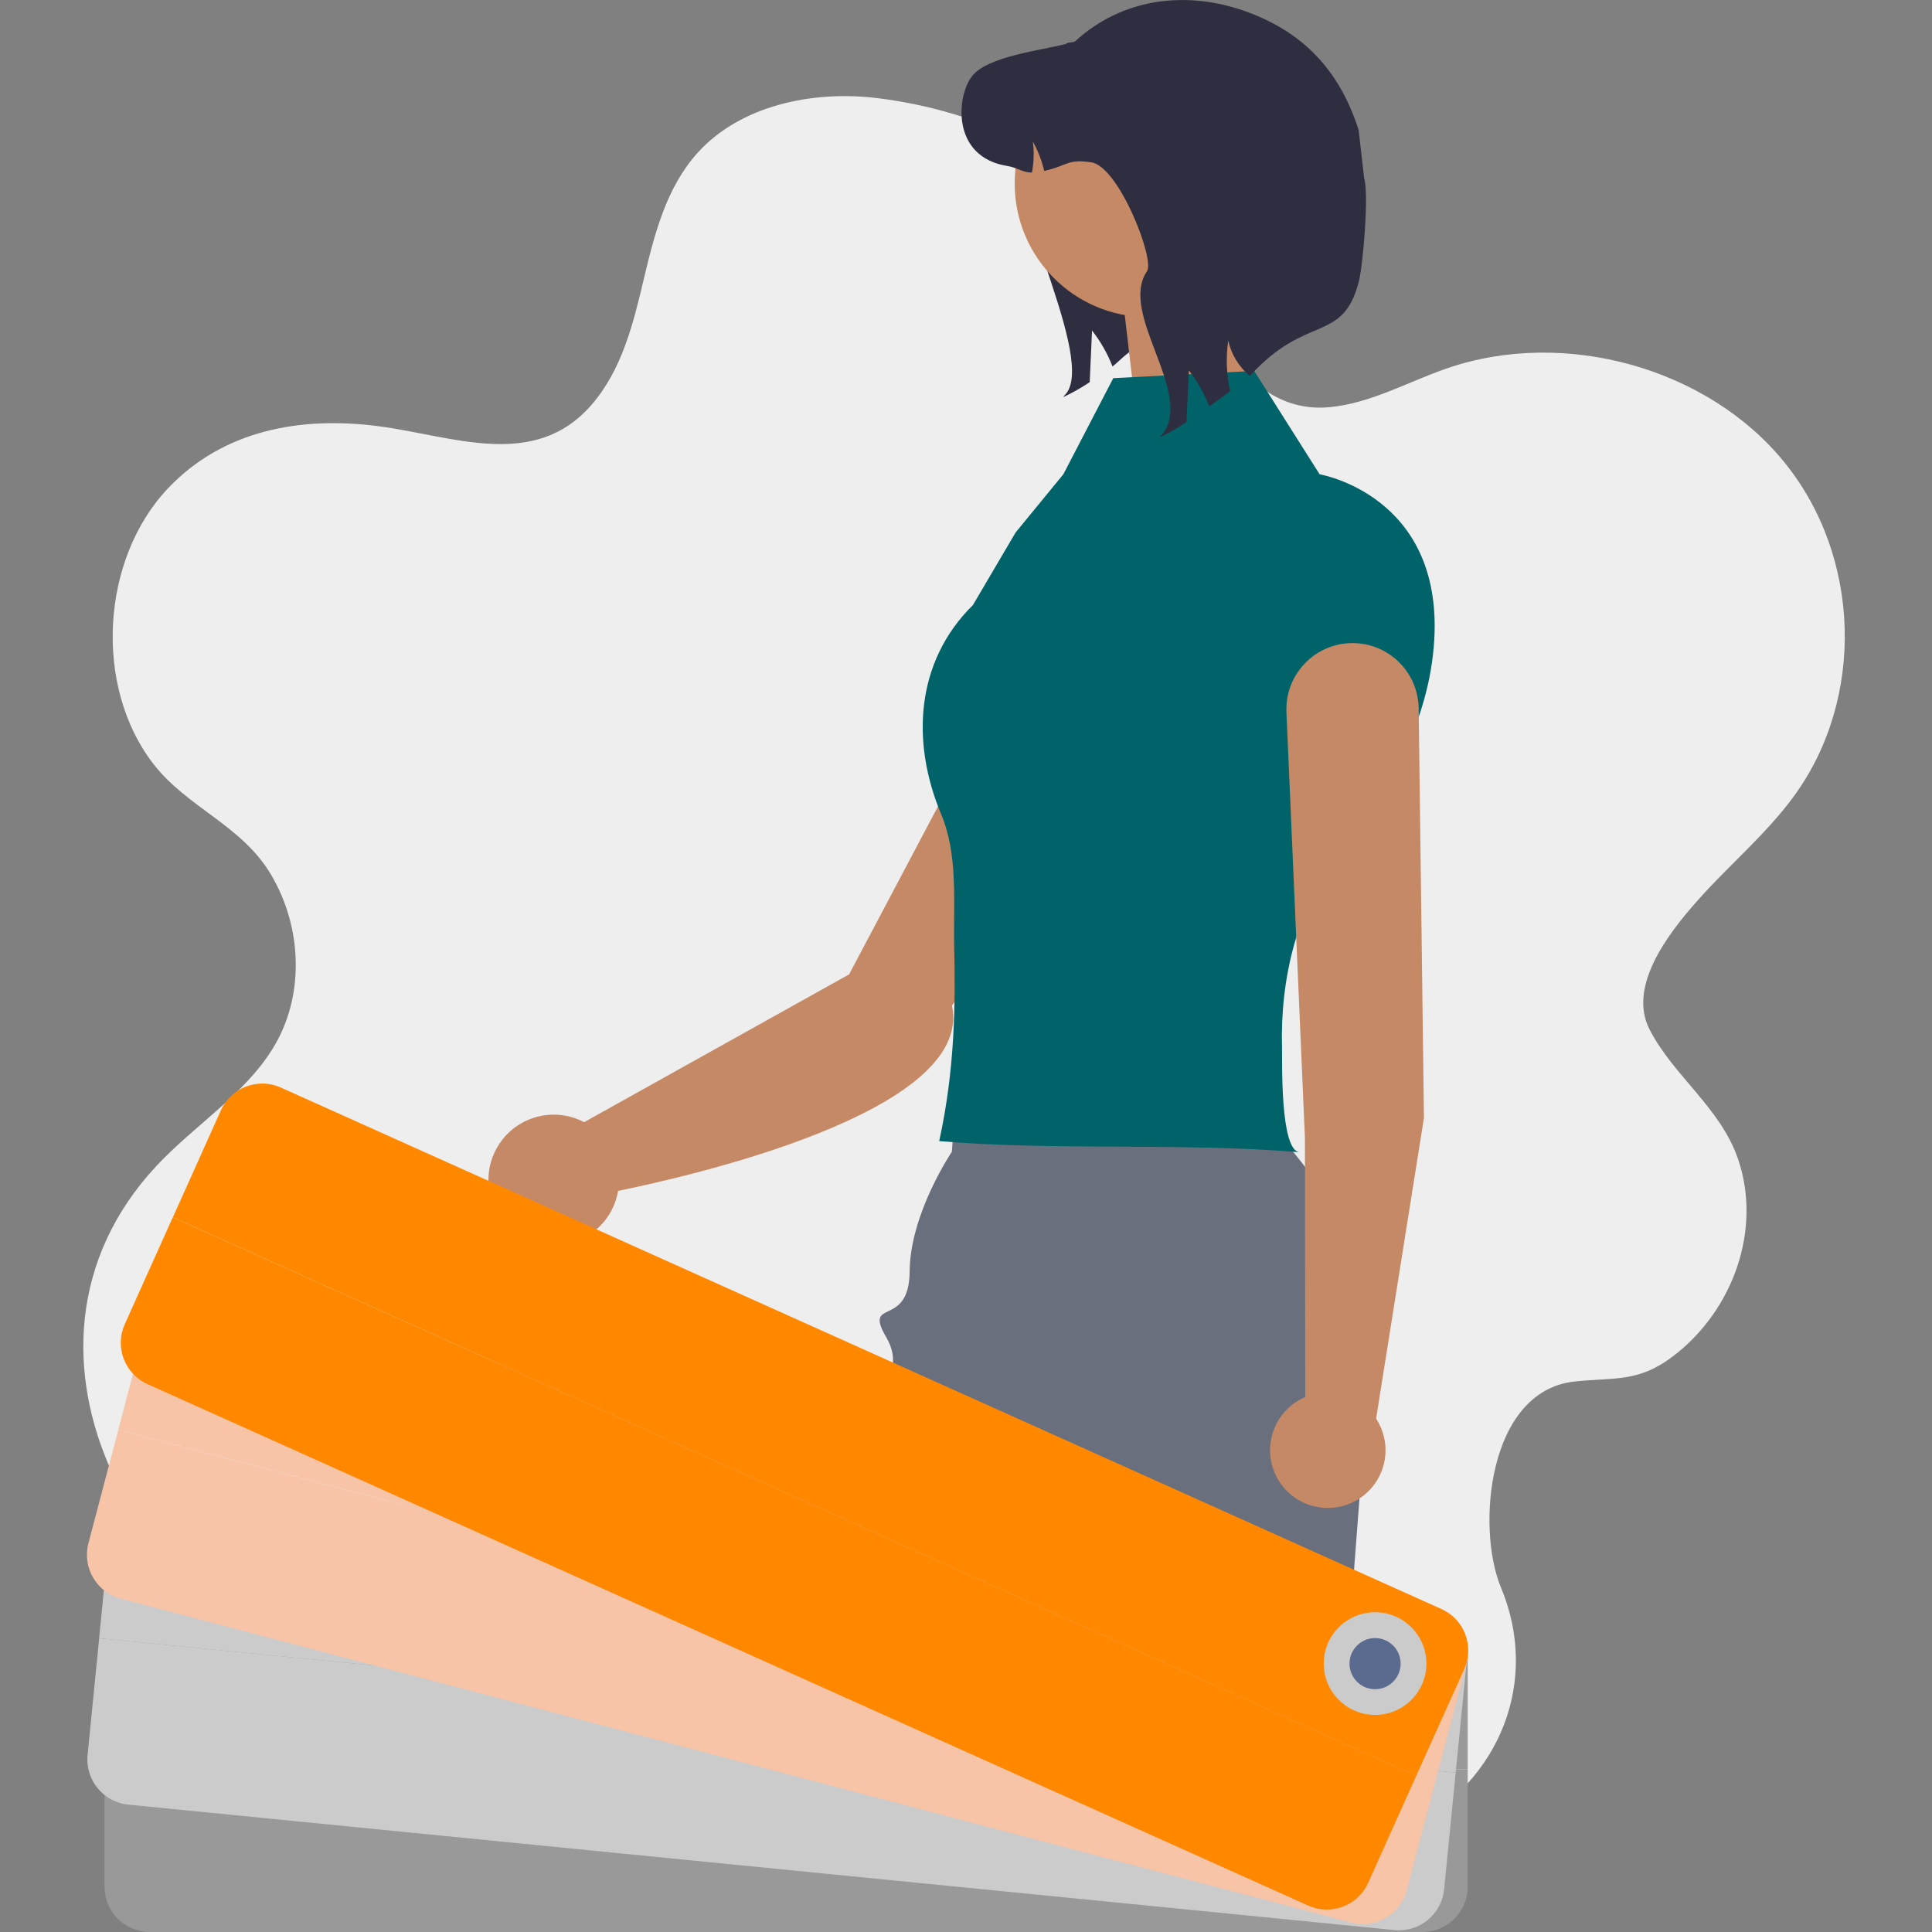 <?xml version="1.0" encoding="utf-8"?>
<!-- Generator: Adobe Illustrator 27.9.1, SVG Export Plug-In . SVG Version: 6.00 Build 0)  -->
<svg version="1.1" id="Layer_1" xmlns="http://www.w3.org/2000/svg" xmlns:xlink="http://www.w3.org/1999/xlink" x="0px" y="0px"
	 viewBox="0 0 300 300" style="enable-background:new 0 0 300 300;" xml:space="preserve">
<rect x="0" y="0" width="300" height="300" fill="#808080" stroke="none"/>
<style type="text/css">
	.st0{fill:#EEEEEE;}
	.st1{fill:#FFFFFF;}
	.st2{fill:url(#SVGID_1_);}
	.st3{fill:#555555;}
	.st4{fill:url(#SVGID_00000171709778080776334210000003914098926241148860_);}
	.st5{fill:url(#SVGID_00000090987083649205167680000008033615742126889641_);}
	.st6{fill:url(#SVGID_00000003064558880910304120000016802463770682326973_);}
	.st7{fill:#DCDCDC;}
	.st8{fill:#FF8800;}
	.st9{fill:#70D3AD;}
	.st10{fill:#E5E5E5;}
	.st11{fill:#E5F1F8;}
	.st12{fill:#F0EEEA;}
	.st13{fill:#CCCCCC;}
	.st14{fill:#CBCBCB;}
	.st15{fill:#F2F2F2;}
	.st16{fill:#253255;}
	.st17{fill:none;stroke:#9FB3CE;stroke-width:4;stroke-miterlimit:10;}
	.st18{fill:#93613C;}
	.st19{fill:#6B88D5;}
	.st20{fill:#6A6F7D;}
	.st21{fill:#171717;}
	.st22{fill:#777777;}
	.st23{fill:#AAAAAA;}
	.st24{fill:#666666;}
	.st25{fill:#F7C4A7;}
	.st26{fill:#946196;}
	.st27{fill:#BB8958;}
	.st28{fill:#DBDBDB;}
	.st29{fill:#DADADA;}
	.st30{clip-path:url(#SVGID_00000052064154136750788380000012968798939748700324_);}
	.st31{clip-path:url(#SVGID_00000099660919147261163890000010126331759792527781_);}
	.st32{clip-path:url(#SVGID_00000141428745295416374330000016934798395212187790_);}
	.st33{fill:#8AB7B0;}
	.st34{fill:#A68890;}
	.st35{fill:#7AB9B0;}
	.st36{fill:#C68966;}
	.st37{fill:#303351;}
	.st38{fill:#5B6B8F;}
	.st39{fill:#D4BA8D;}
	.st40{fill:#B06D4D;}
	.st41{fill:#813B0C;}
	.st42{fill:#23486A;}
	.st43{fill:#FED488;}
	.st44{fill:url(#SVGID_00000031904683372495219260000016535083018571543955_);}
	.st45{fill:url(#SVGID_00000097471727878888890760000017265613484173422754_);}
	.st46{fill:url(#SVGID_00000091724014577839456560000008052989862042452141_);}
	.st47{fill:url(#SVGID_00000173840207073850395810000010018954183436946584_);}
	.st48{fill:#EFECE8;}
	.st49{fill:#CACACA;}
	.st50{fill:#2F2E41;}
	.st51{fill:#293A56;}
	.st52{fill:url(#SVGID_00000146482845872429323540000009435326989559512508_);}
	.st53{fill:url(#SVGID_00000052097479675393414960000008816870497973647279_);}
	.st54{fill:#70D3AB;}
	.st55{fill:#6C63FF;}
	.st56{fill:#006369;}
	.st57{opacity:0.1;enable-background:new    ;}
	.st58{fill:url(#SVGID_00000029751891346589804990000005140589377734753155_);}
	.st59{fill:url(#SVGID_00000148626307271067499710000003058389397680064658_);}
	.st60{fill:url(#SVGID_00000183955651895666002600000012248367091517309594_);}
	.st61{fill:url(#SVGID_00000146485233406879383650000009449962998066407103_);}
	.st62{fill:url(#SVGID_00000095313366241568329690000005376379654073761427_);}
	.st63{fill:url(#SVGID_00000152945647386384747900000001699138153907269533_);}
	.st64{fill:#9FB3CD;}
	.st65{fill:#2F2E40;}
	.st66{enable-background:new    ;}
	.st67{fill:#999999;}
	.st68{fill:#DCDCDC;enable-background:new    ;}
	.st69{fill:#FF8800;enable-background:new    ;}
	.st70{fill:#999999;enable-background:new    ;}
	.st71{fill:#333333;}
</style>
<g>
	<path class="st0" d="M201.44,288.38c5.95-0.23,11.79-1.61,17.04-4.31c14.75-7.59,20.55-23.29,14.6-37.53
		c-3.9-9.32-2.04-30.52,11.35-32.01c6.28-0.7,9.93,0.23,15.46-4.01c9.25-7.09,13.73-19.64,9.99-30.55
		c-2.74-8-10.04-12.9-13.74-20.12c-3.41-6.67,2.84-14.8,7.36-19.91c4.91-5.56,10.74-10.38,15.09-16.35
		c11.03-15.14,10.4-37.12-1.5-51.79c-11.89-14.67-34.11-20.88-52.35-14.62c-6.07,2.08-11.79,5.41-18.22,6.04
		c-15.66,1.54-21.09-19.83-29.89-28.66c-10.65-10.69-25.02-17.41-40.3-19.31c-10.15-1.27-21.35,1.12-28,8.47
		c-4.87,5.39-6.7,12.62-8.35,19.56c-1.64,6.94-3.4,14.18-8.18,19.64c-8.89,10.17-21.56,4.75-33.04,3.26
		c-12.19-1.59-24.11,0.66-32.62,9.59c-10.48,11-11.65,30.83-2.3,42.88c5.3,6.82,13.73,9.48,18.29,17.24
		c4.81,8.18,5.24,18.84,0.2,26.96c-4.49,7.23-12.26,11.98-18.11,18.27c-26.62,28.65-2.07,71.67,31.48,79.3
		c14.1,3.21,28.76,2.31,43.22,2.89c18.24,0.74,36.37,3.89,53.79,9.31C168.78,277.62,184.3,289.05,201.44,288.38z"/>
</g>
<g>
	<g>
		<path class="st65" d="M172.1,18.51c-0.41,0.95-12.94,0.85-13.52,1.69c-4.43,6.51,11.53,34.23,7.1,40.75l-0.62,0.73
			c1.44-0.67,2.83-1.45,4.15-2.34c0.12-2.67,0.24-5.35,0.36-8.02c1.33,1.7,2.4,3.58,3.18,5.58c1.03-0.73,1.88-2.07,6.29-4.72
			c1.79-1.96,3.85-3.66,6.12-5.04L172.1,18.51z"/>
	</g>
	<g>
		<polygon class="st36" points="173.97,43.14 176.05,60.85 194.81,61.89 189.94,38.97 		"/>
	</g>
	<g>
		<path class="st36" d="M147.82,156.16c3.57,16.72-41.96,26.73-51.84,28.76c-0.18,1.05-0.52,2.08-1.02,3.02
			c-2.6,4.96-8.73,6.87-13.69,4.26c-4.96-2.6-6.87-8.73-4.26-13.69c2.6-4.96,8.73-6.87,13.69-4.26l41.15-22.95l30.33-57.33
			l25.93,3.85L147.82,156.16z"/>
	</g>
	<g>
		<path class="st20" d="M212.58,213.71c-0.02,0.37-0.04,0.73-0.07,1.1c-0.42,5.31-0.9,11.43-1.43,18.13
			c-0.82,10.64-1.74,22.76-2.67,35.44h-92.2l17.88-50.66c0,0,7.22-3.75,3.54-10.04c-3.68-6.29,3.56-1.28,3.62-10.27
			c0.07-8.99,6.55-18.55,6.55-18.55l1.06-13.61l0.61,0.01l47.98,0.75l0.88,0.02l1.47,11.68
			C208.76,187.75,213.32,200.62,212.58,213.71z"/>
	</g>
	<g>
		<path class="st56" d="M172.87,58.72l21.88-1.13l10.16,16.06c0,0,19.12,3.2,17.8,25.73c-0.73,12.42-7.05,23.68-14.71,33.17
			c-6.64,8.22-9.22,19.61-8.93,30.07c0.06,2.03-0.34,16.03,2.73,16.3c-17.67-1.52-38.28-0.21-55.96-1.73
			c2.43-11.11,2.53-21.04,2.33-30.15c-0.16-7,0.66-14.2-2.05-20.67c-4.65-11.11-3.99-23.6,4.95-32.41l6.63-11.27l7.42-9.05
			L172.87,58.72z"/>
	</g>
	<g>
		<circle class="st36" cx="178.31" cy="28.5" r="20.75"/>
	</g>
	<g>
		<path class="st65" d="M194.07,58.38c-1.69-1.41-2.87-3.34-3.35-5.49c-0.38,2.61-0.28,5.27,0.3,7.84
			c-1.12,0.84-2.21,1.65-3.24,2.37c-0.78-2.01-1.85-3.89-3.18-5.58c-0.13,2.67-0.24,5.35-0.36,8.02c-1.32,0.89-2.7,1.67-4.15,2.34
			l0.62-0.73c4.43-6.52-7.03-18.53-2.6-25.04c1.24-1.82-4.37-16.24-8.64-16.9c-3.8-0.57-3.64,0.52-7.32,1.33
			c-0.38-1.6-0.98-3.13-1.77-4.57c0.21,1.6,0.16,3.23-0.14,4.82c-1.31,0.05-2.34-0.78-3.73-1c-8.9-1.36-7.99-10.98-5.52-14.03
			c2.48-3.04,10.73-3.95,14.53-4.94c0.35-0.34,1.13-0.13,1.48-0.45c7.29-6.67,17.03-7.77,25.8-4.82
			c9.35,3.15,15.18,9.25,18.17,18.65l0.86,7.52c0.77,2.42-0.2,13.68-0.86,16.13C208.4,53.39,202.94,48.63,194.07,58.38z"/>
	</g>
	<g>
		<path class="st36" d="M221.11,173.59l-0.82-63.62c-0.09-5.61-4.66-10.11-10.27-10.11h0c-5.67,0-10.27,4.6-10.27,10.27
			c0,0.18,0,0.36,0.01,0.54l2.87,66.06l0.05,40.21c-4.56,1.93-6.68,7.19-4.75,11.75c1.93,4.56,7.19,6.68,11.75,4.75
			s6.68-7.19,4.75-11.75c-0.21-0.49-0.46-0.96-0.75-1.4L221.11,173.59z"/>
	</g>
</g>
<g class="st66">
	<g class="st66">
		<path class="st67" d="M16.23,274.75v18.21c0,3.89,3.15,7.04,7.04,7.04h197.59c3.89,0,7.04-3.15,7.04-7.04v-18.21H16.23z"/>
	</g>
	<g>
		<path class="st67" d="M227.9,274.75v-18.21c0-3.89-3.15-7.04-7.04-7.04H23.27c-3.89,0-7.04,3.15-7.04,7.04v18.21H227.9z"/>
	</g>
</g>
<g>
	<g class="st66">
		<path class="st14" d="M15.4,254.39l-1.8,18.13c-0.38,3.87,2.44,7.31,6.31,7.7l196.63,19.48c3.87,0.38,7.31-2.44,7.7-6.31
			l1.8-18.13L15.4,254.39z"/>
	</g>
	<g>
		<path class="st14" d="M226.04,275.25l1.8-18.13c0.38-3.87-2.44-7.31-6.31-7.7L24.89,229.95c-3.87-0.38-7.31,2.44-7.7,6.31
			l-1.8,18.13L226.04,275.25z"/>
	</g>
</g>
<g>
	<g class="st66">
		<path class="st25" d="M18.37,222.03l-4.64,17.61c-0.99,3.76,1.26,7.61,5.01,8.6l191.09,50.29c3.76,0.99,7.61-1.26,8.6-5.01
			l4.64-17.61L18.37,222.03z"/>
	</g>
	<g>
		<path class="st25" d="M223.07,275.9l4.64-17.61c0.99-3.76-1.26-7.61-5.01-8.6L31.6,199.4c-3.76-0.99-7.61,1.26-8.6,5.01
			l-4.64,17.61L223.07,275.9z"/>
	</g>
</g>
<g>
	<g class="st66">
		<path class="st8" d="M26.83,189.02l-7.46,16.61c-1.59,3.54-0.01,7.71,3.54,9.3l180.24,80.97c3.54,1.59,7.71,0.01,9.3-3.54
			l7.46-16.61L26.83,189.02z"/>
	</g>
	<g>
		<path class="st8" d="M219.91,275.76l7.46-16.61c1.59-3.54,0.01-7.71-3.54-9.3L43.6,168.87c-3.54-1.59-7.71-0.01-9.3,3.54
			l-7.46,16.61L219.91,275.76z"/>
	</g>
</g>
<g class="st66">
	<circle class="st38" cx="213.52" cy="258.33" r="5.97"/>
	<path class="st14" d="M213.52,266.29c-4.39,0-7.97-3.57-7.97-7.97c0-4.39,3.57-7.97,7.97-7.97c4.39,0,7.97,3.57,7.97,7.97
		C221.49,262.72,217.92,266.29,213.52,266.29z M213.52,254.36c-2.19,0-3.97,1.78-3.97,3.97c0,2.19,1.78,3.97,3.97,3.97
		s3.97-1.78,3.97-3.97C217.49,256.14,215.71,254.36,213.52,254.36z"/>
</g>
</svg>
